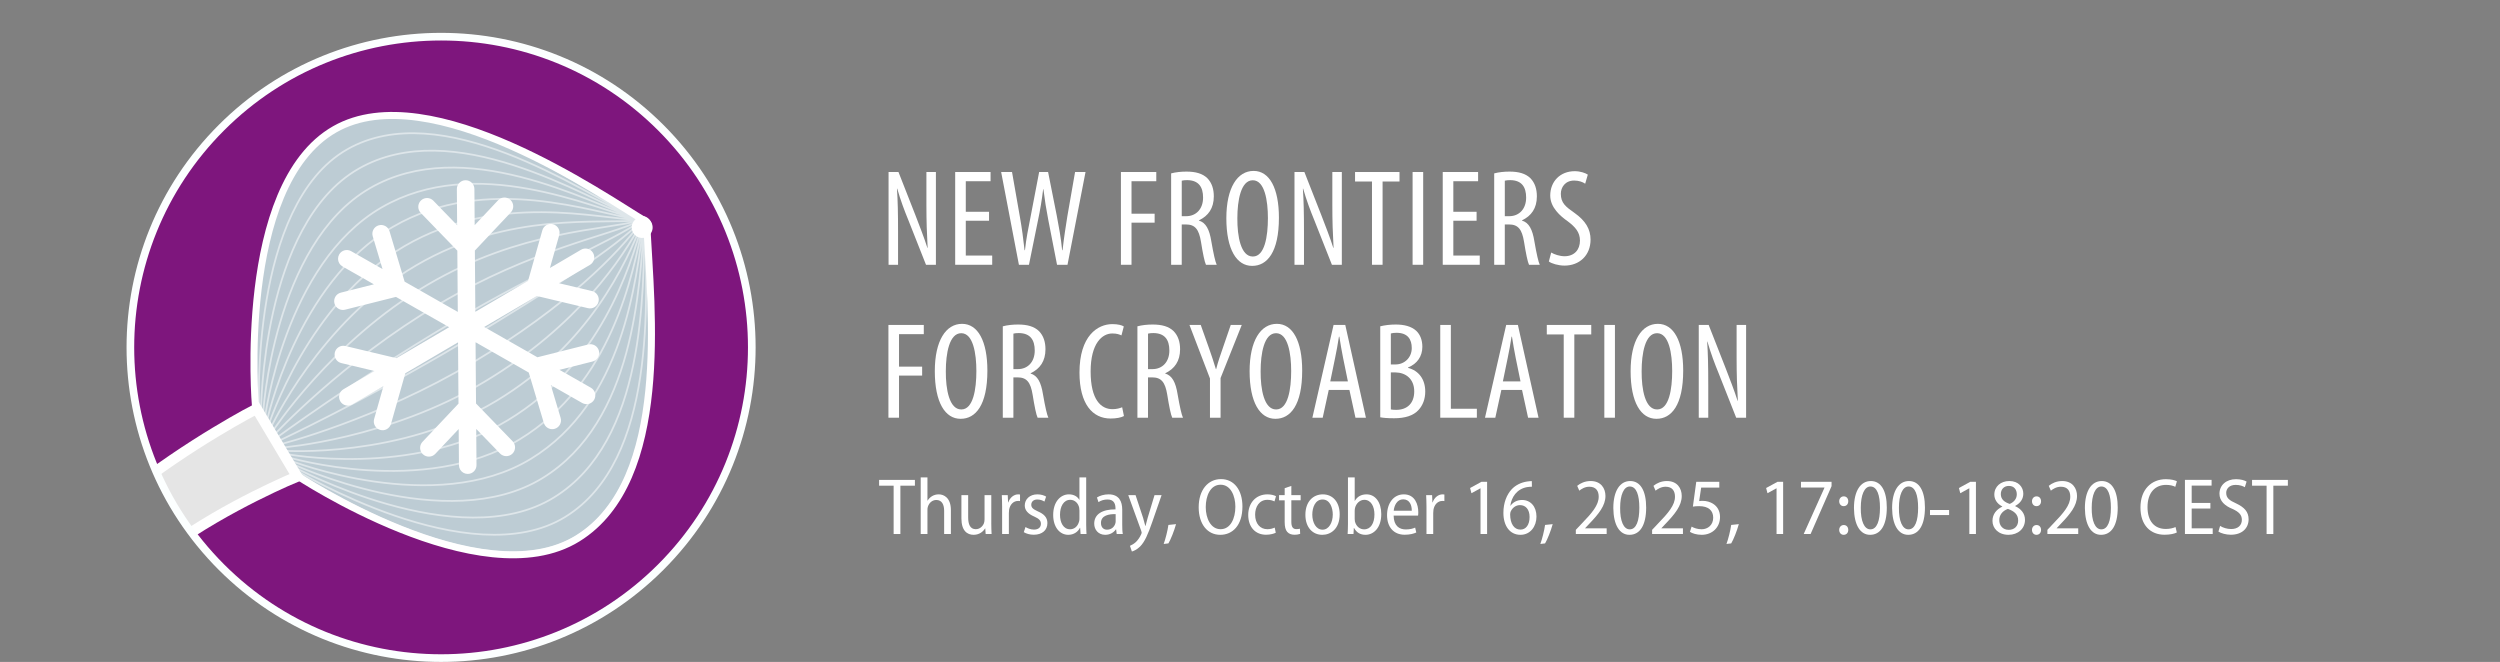 <?xml version="1.0" encoding="UTF-8"?> <svg xmlns="http://www.w3.org/2000/svg" xmlns:xlink="http://www.w3.org/1999/xlink" id="b" viewBox="0 0 653.831 173.113"><rect x="0" y="0" width="653.831" height="173.113" fill="#808080" stroke="none"/><defs><clipPath id="d"><rect x="33.098" y="8.592" width="620.733" height="164.521" fill="none"></rect></clipPath><clipPath id="e"><rect x="33.098" y="8.592" width="620.733" height="164.521" fill="none"></rect></clipPath><clipPath id="f"><path d="M34.098,90.852c0,44.879,36.382,81.261,81.261,81.261s81.26-36.382,81.26-81.261S160.237,9.592,115.359,9.592,34.098,45.974,34.098,90.852" fill="none"></path></clipPath><clipPath id="g"><rect x="35.281" width="166.555" height="167.528" fill="none"></rect></clipPath><clipPath id="h"><rect x="33.098" y="8.592" width="620.733" height="164.521" fill="none"></rect></clipPath></defs><g id="c"><g clip-path="url(#d)"><path d="M233.716,127.022h-3.801v-1.512h9.364v1.512h-3.8v12.64h-1.764v-12.64Z" fill="#fff"></path><path d="M240.793,124.859h1.764v6.068h.042c.272-.462.692-.882,1.176-1.176.504-.294,1.07-.462,1.742-.462,1.323,0,3.171.882,3.171,4.115v6.257h-1.764v-6.068c0-1.532-.525-2.834-2.058-2.834-1.05,0-1.89.756-2.205,1.785-.084.23-.104.524-.104.84v6.277h-1.764v-14.803Z" fill="#fff"></path><path d="M259.251,136.89c0,1.07.042,1.974.084,2.771h-1.554l-.104-1.47h-.042c-.42.714-1.407,1.68-3.003,1.68-1.658,0-3.191-1.028-3.191-4.283v-6.089h1.764v5.795c0,1.826.504,3.107,1.995,3.107,1.154,0,1.89-.882,2.142-1.596.084-.273.146-.588.146-.945v-6.361h1.764v7.391Z" fill="#fff"></path><path d="M262.087,132.501c0-1.092-.042-2.12-.084-3.002h1.554l.084,1.89h.062c.42-1.26,1.47-2.1,2.604-2.1.189,0,.315.021.462.042v1.722c-.146-.042-.314-.042-.524-.042-1.218,0-2.1.966-2.331,2.289-.042.252-.062.566-.062.881v5.48h-1.764v-7.16Z" fill="#fff"></path><path d="M268.198,137.835c.483.314,1.365.672,2.205.672,1.218,0,1.826-.631,1.826-1.512,0-.84-.462-1.323-1.722-1.891-1.68-.713-2.498-1.68-2.498-2.896,0-1.639,1.302-2.919,3.296-2.919.966,0,1.764.272,2.289.588l-.441,1.302c-.398-.252-1.05-.546-1.868-.546-1.029,0-1.575.63-1.575,1.364,0,.799.504,1.176,1.722,1.743,1.575.672,2.499,1.575,2.499,3.065,0,1.869-1.386,3.045-3.569,3.045-1.008,0-1.974-.273-2.604-.672l.44-1.344Z" fill="#fff"></path><path d="M284.073,124.859v12.241c0,.84.042,1.89.084,2.562h-1.554l-.105-1.617h-.062c-.483,1.008-1.575,1.827-3.045,1.827-2.246,0-3.947-2.016-3.947-5.187,0-3.443,1.911-5.396,4.115-5.396,1.323,0,2.268.608,2.709,1.428h.042v-5.858h1.764ZM282.309,133.552c0-.231-.021-.525-.063-.756-.23-1.135-1.112-2.079-2.33-2.079-1.743,0-2.688,1.743-2.688,3.905,0,2.078.882,3.801,2.646,3.801,1.008,0,1.994-.672,2.352-2.079.062-.21.084-.462.084-.756v-2.036Z" fill="#fff"></path><path d="M293.501,137.268c0,.84.021,1.7.147,2.394h-1.596l-.147-1.218h-.062c-.525.776-1.491,1.428-2.793,1.428-1.826,0-2.876-1.364-2.876-2.919,0-2.477,2.12-3.758,5.563-3.736v-.252c0-.987-.272-2.352-2.1-2.331-.86,0-1.722.252-2.352.692l-.398-1.217c.714-.463,1.848-.819,3.044-.819,2.771,0,3.569,1.89,3.569,4.011v3.968ZM291.78,134.455c-1.658-.021-3.842.273-3.842,2.31,0,1.239.756,1.764,1.574,1.764,1.155,0,1.932-.735,2.184-1.638.063-.189.084-.398.084-.588v-1.848Z" fill="#fff"></path><path d="M296.989,129.499l1.974,5.963c.21.693.42,1.449.566,2.078h.063c.146-.608.356-1.385.566-2.12l1.785-5.921h1.848l-2.436,7.013c-1.113,3.212-1.974,5.207-3.191,6.425-.861.84-1.722,1.197-2.142,1.302l-.504-1.491c.462-.188,1.05-.524,1.574-1.008.462-.461.987-1.154,1.344-1.973.084-.211.147-.336.147-.463,0-.104-.042-.252-.105-.44l-3.401-9.364h1.911Z" fill="#fff"></path><path d="M304.338,142.265c.462-1.238,1.029-3.465,1.239-4.977l1.994-.209c-.482,1.764-1.406,4.072-1.994,5.039l-1.239.146Z" fill="#fff"></path><path d="M319.122,139.872c-3.339,0-5.627-2.792-5.627-7.202,0-4.535,2.436-7.369,5.837-7.369,3.422,0,5.605,2.855,5.605,7.16,0,4.976-2.604,7.411-5.795,7.411h-.021ZM319.226,138.402c2.583,0,3.863-2.793,3.863-5.879,0-2.75-1.176-5.753-3.863-5.753s-3.884,2.919-3.884,5.858c0,2.918,1.302,5.773,3.863,5.773h.021Z" fill="#fff"></path><path d="M333.653,139.326c-.441.23-1.365.525-2.541.525-2.792,0-4.661-1.995-4.661-5.187,0-3.065,1.953-5.375,5.039-5.375.924,0,1.785.231,2.226.483l-.398,1.364c-.378-.188-.987-.42-1.848-.42-2.121,0-3.213,1.806-3.213,3.884,0,2.352,1.323,3.801,3.191,3.801.861,0,1.449-.21,1.932-.42l.273,1.344Z" fill="#fff"></path><path d="M337.727,127.085v2.414h2.436v1.344h-2.436v5.648c0,1.28.399,1.889,1.302,1.889.42,0,.693-.041.945-.104l.062,1.344c-.336.126-.84.231-1.512.231-.776,0-1.448-.252-1.868-.735-.462-.524-.672-1.364-.672-2.624v-5.648h-1.47v-1.344h1.47v-1.826l1.742-.588Z" fill="#fff"></path><path d="M345.812,139.872c-2.478,0-4.409-1.89-4.409-5.228,0-3.507,2.058-5.354,4.557-5.354,2.582,0,4.409,1.974,4.409,5.228,0,3.822-2.373,5.354-4.535,5.354h-.021ZM345.896,138.528c1.659,0,2.667-1.868,2.667-3.968,0-1.68-.693-3.927-2.667-3.927-1.952,0-2.688,2.142-2.688,3.968,0,2.059.987,3.927,2.667,3.927h.021Z" fill="#fff"></path><path d="M352.533,124.859h1.764v6.131h.042c.608-1.092,1.658-1.7,3.065-1.7,2.246,0,3.842,2.016,3.842,5.165,0,3.653-2.058,5.417-4.115,5.417-1.364,0-2.352-.588-3.002-1.784h-.063l-.084,1.574h-1.532c.042-.672.084-1.722.084-2.562v-12.241ZM354.296,135.736c0,.23.021.461.062.65.357,1.365,1.344,2.058,2.415,2.058,1.742,0,2.688-1.638,2.688-3.905,0-2.058-.882-3.821-2.667-3.821-1.092,0-2.12.903-2.414,2.142-.042.21-.084.462-.084.734v2.143Z" fill="#fff"></path><path d="M364.481,134.853c.021,2.688,1.512,3.611,3.149,3.611,1.134,0,1.89-.209,2.478-.482l.294,1.281c-.608.293-1.658.588-3.023.588-2.918,0-4.619-2.037-4.619-5.123,0-3.129,1.701-5.438,4.389-5.438,2.939,0,3.779,2.688,3.779,4.683,0,.398-.021.672-.063.881h-6.383ZM369.226,133.573c.021-1.428-.546-2.981-2.246-2.981-1.638,0-2.352,1.658-2.478,2.981h4.724Z" fill="#fff"></path><path d="M373.07,132.501c0-1.092-.042-2.12-.084-3.002h1.554l.084,1.89h.063c.42-1.26,1.47-2.1,2.604-2.1.188,0,.314.021.462.042v1.722c-.147-.042-.315-.042-.525-.042-1.218,0-2.1.966-2.33,2.289-.042.252-.063.566-.063.881v5.48h-1.764v-7.16Z" fill="#fff"></path><path d="M387.203,127.714h-.042l-2.331,1.281-.356-1.365,2.96-1.616h1.491v13.647h-1.722v-11.947Z" fill="#fff"></path><path d="M400.642,127.294c-.357,0-.777.021-1.281.105-2.708.504-4.052,2.646-4.367,4.85h.063c.608-.84,1.638-1.49,3.002-1.49,2.226,0,3.779,1.701,3.779,4.346,0,2.52-1.554,4.767-4.199,4.767-2.75,0-4.451-2.31-4.451-5.731,0-2.667.882-4.767,2.142-6.152,1.029-1.113,2.499-1.826,4.053-2.058.524-.084.944-.104,1.238-.104l.021,1.469ZM397.661,138.507c1.386,0,2.372-1.197,2.372-3.297,0-1.974-1.008-3.107-2.52-3.107-.986,0-1.91.609-2.394,1.617-.084.188-.168.461-.168.818.021,2.414,1.008,3.969,2.688,3.969h.021Z" fill="#fff"></path><path d="M402.848,142.265c.462-1.238,1.028-3.465,1.238-4.977l1.995-.209c-.483,1.764-1.407,4.072-1.995,5.039l-1.238.146Z" fill="#fff"></path><path d="M412.129,139.662v-1.092l1.365-1.449c2.918-3.002,4.619-5.018,4.619-7.223,0-1.428-.651-2.604-2.457-2.604-1.176,0-2.078.609-2.624,1.029l-.546-1.26c.798-.672,2.036-1.26,3.506-1.26,2.729,0,3.885,1.932,3.885,3.905,0,2.54-1.764,4.703-4.283,7.327l-1.029,1.092v.043h5.627v1.49h-8.062Z" fill="#fff"></path><path d="M426.135,139.872c-2.52,0-4.157-2.499-4.199-6.991,0-4.578,1.785-7.076,4.409-7.076,2.688,0,4.179,2.582,4.179,6.929,0,4.724-1.68,7.139-4.367,7.139h-.021ZM426.241,138.444c1.7,0,2.498-2.226,2.498-5.647,0-3.318-.756-5.564-2.498-5.564-1.575,0-2.52,2.205-2.52,5.564-.042,3.464.902,5.647,2.498,5.647h.021Z" fill="#fff"></path><path d="M432.08,139.662v-1.092l1.364-1.449c2.919-3.002,4.619-5.018,4.619-7.223,0-1.428-.65-2.604-2.456-2.604-1.176,0-2.079.609-2.625,1.029l-.546-1.26c.798-.672,2.037-1.26,3.507-1.26,2.729,0,3.884,1.932,3.884,3.905,0,2.54-1.764,4.703-4.283,7.327l-1.028,1.092v.043h5.627v1.49h-8.062Z" fill="#fff"></path><path d="M449.655,127.526h-4.745l-.525,3.527c.252-.042.504-.063.924-.063.966,0,2.016.273,2.835.84.944.631,1.7,1.764,1.7,3.381,0,2.688-1.994,4.661-4.787,4.661-1.302,0-2.456-.356-3.086-.776l.44-1.365c.525.314,1.512.693,2.625.693,1.616,0,3.023-1.113,3.023-3.023,0-1.869-1.218-3.023-3.675-3.023-.692,0-1.218.041-1.638.125l.882-6.487h6.026v1.512Z" fill="#fff"></path><path d="M451.525,142.265c.462-1.238,1.029-3.465,1.239-4.977l1.994-.209c-.482,1.764-1.406,4.072-1.994,5.039l-1.239.146Z" fill="#fff"></path><path d="M464.627,127.714h-.042l-2.33,1.281-.357-1.365,2.961-1.616h1.49v13.647h-1.722v-11.947Z" fill="#fff"></path><path d="M479.012,126.014v1.134l-5.48,12.514h-1.806l5.438-12.115v-.041h-6.152v-1.491h8Z" fill="#fff"></path><path d="M482.163,132.376c-.672,0-1.154-.547-1.154-1.281s.504-1.281,1.196-1.281c.714,0,1.176.525,1.176,1.281,0,.734-.462,1.281-1.196,1.281h-.021ZM482.163,139.872c-.672,0-1.154-.546-1.154-1.28,0-.735.504-1.281,1.196-1.281.714,0,1.176.525,1.176,1.281,0,.734-.462,1.28-1.196,1.28h-.021Z" fill="#fff"></path><path d="M489.071,139.872c-2.52,0-4.157-2.499-4.199-6.991,0-4.578,1.785-7.076,4.409-7.076,2.688,0,4.179,2.582,4.179,6.929,0,4.724-1.68,7.139-4.367,7.139h-.021ZM489.176,138.444c1.7,0,2.498-2.226,2.498-5.647,0-3.318-.756-5.564-2.498-5.564-1.575,0-2.52,2.205-2.52,5.564-.042,3.464.902,5.647,2.498,5.647h.021Z" fill="#fff"></path><path d="M499.046,139.872c-2.52,0-4.157-2.499-4.199-6.991,0-4.578,1.784-7.076,4.409-7.076,2.688,0,4.178,2.582,4.178,6.929,0,4.724-1.68,7.139-4.367,7.139h-.021ZM499.151,138.444c1.701,0,2.499-2.226,2.499-5.647,0-3.318-.756-5.564-2.499-5.564-1.574,0-2.52,2.205-2.52,5.564-.042,3.464.903,5.647,2.499,5.647h.021Z" fill="#fff"></path><path d="M509.755,133.384v1.322h-4.997v-1.322h4.997Z" fill="#fff"></path><path d="M515.047,127.714h-.042l-2.33,1.281-.357-1.365,2.961-1.616h1.49v13.647h-1.722v-11.947Z" fill="#fff"></path><path d="M525.505,125.804c2.436,0,3.653,1.638,3.653,3.297,0,1.176-.567,2.393-2.121,3.212v.063c1.554.713,2.562,1.932,2.562,3.59,0,2.31-1.848,3.905-4.304,3.905-2.667,0-4.199-1.722-4.199-3.632,0-1.785,1.05-3.003,2.562-3.738l-.021-.062c-1.406-.714-2.058-1.91-2.058-3.086,0-2.143,1.722-3.549,3.905-3.549h.021ZM525.358,138.57c1.449,0,2.457-.945,2.457-2.436,0-1.638-1.071-2.457-2.688-3.045-1.428.525-2.247,1.617-2.247,2.898-.042,1.428.903,2.582,2.457,2.582h.021ZM525.379,127.085c-1.344,0-2.1.965-2.1,2.141,0,1.387.986,2.121,2.33,2.562,1.05-.441,1.848-1.303,1.848-2.499,0-1.134-.608-2.204-2.058-2.204h-.021Z" fill="#fff"></path><path d="M532.583,132.376c-.672,0-1.154-.547-1.154-1.281s.504-1.281,1.196-1.281c.714,0,1.176.525,1.176,1.281,0,.734-.462,1.281-1.196,1.281h-.021ZM532.583,139.872c-.672,0-1.154-.546-1.154-1.28,0-.735.504-1.281,1.196-1.281.714,0,1.176.525,1.176,1.281,0,.734-.462,1.28-1.196,1.28h-.021Z" fill="#fff"></path><path d="M535.459,139.662v-1.092l1.365-1.449c2.918-3.002,4.619-5.018,4.619-7.223,0-1.428-.651-2.604-2.457-2.604-1.176,0-2.078.609-2.624,1.029l-.546-1.26c.798-.672,2.036-1.26,3.506-1.26,2.729,0,3.885,1.932,3.885,3.905,0,2.54-1.764,4.703-4.283,7.327l-1.029,1.092v.043h5.627v1.49h-8.062Z" fill="#fff"></path><path d="M549.465,139.872c-2.52,0-4.157-2.499-4.199-6.991,0-4.578,1.785-7.076,4.409-7.076,2.688,0,4.179,2.582,4.179,6.929,0,4.724-1.68,7.139-4.367,7.139h-.021ZM549.571,138.444c1.7,0,2.498-2.226,2.498-5.647,0-3.318-.756-5.564-2.498-5.564-1.575,0-2.52,2.205-2.52,5.564-.042,3.464.902,5.647,2.498,5.647h.021Z" fill="#fff"></path><path d="M569.309,139.263c-.588.314-1.742.588-3.212.588-3.633,0-6.299-2.436-6.299-7.118,0-4.787,2.918-7.411,6.655-7.411,1.491,0,2.457.314,2.877.545l-.42,1.449c-.588-.294-1.365-.504-2.415-.504-2.771,0-4.85,1.932-4.85,5.816,0,3.736,1.868,5.711,4.787,5.711.986,0,1.932-.211,2.54-.504l.336,1.428Z" fill="#fff"></path><path d="M578.087,133.005h-4.892v5.166h5.501v1.49h-7.265v-14.151h6.971v1.491h-5.207v4.535h4.892v1.469Z" fill="#fff"></path><path d="M580.629,137.541c.714.463,1.806.819,2.897.819,1.764,0,2.793-.966,2.793-2.415,0-1.301-.777-2.078-2.436-2.834-1.974-.798-3.423-2.058-3.423-3.989,0-2.184,1.722-3.8,4.325-3.8,1.281,0,2.247.314,2.771.629l-.462,1.471c-.42-.252-1.26-.609-2.372-.609-1.785,0-2.499,1.113-2.499,2.078,0,1.344.819,1.975,2.604,2.771,2.184,1.029,3.255,2.227,3.255,4.158,0,2.246-1.617,4.031-4.661,4.031-1.239,0-2.583-.379-3.233-.819l.44-1.491Z" fill="#fff"></path><path d="M592.789,127.022h-3.801v-1.512h9.364v1.512h-3.8v12.64h-1.764v-12.64Z" fill="#fff"></path><path d="M232.387,69.248v-24.261h2.592l4.464,11.374c1.008,2.628,2.268,5.832,3.096,8.459h.071c-.216-3.815-.324-6.947-.324-11.158v-8.675h2.484v24.261h-2.592l-4.607-11.662c-1.008-2.448-2.052-5.22-2.916-8.243h-.071c.216,3.239.287,6.335.287,11.519v8.387h-2.483Z" fill="#fff"></path><path d="M258.667,57.729h-6.084v9.106h6.911v2.412h-9.683v-24.261h9.251v2.411h-6.479v7.991h6.084v2.34Z" fill="#fff"></path><path d="M266.478,69.248l-4.644-24.261h2.844l2.052,11.698c.54,3.06.9,5.76,1.225,8.747h.107c.324-3.06.864-5.688,1.476-8.783l2.232-11.662h2.339l2.269,11.41c.54,2.88,1.079,5.651,1.403,9.035h.108c.396-3.491.827-6.155,1.26-8.891l2.016-11.555h2.735l-4.715,24.261h-2.736l-2.304-11.807c-.504-2.556-.936-5.291-1.26-7.955h-.071c-.324,2.736-.757,5.363-1.332,8.063l-2.376,11.698h-2.628Z" fill="#fff"></path><path d="M293.155,44.987h9.251v2.411h-6.479v8.495h6.047v2.34h-6.047v11.015h-2.771v-24.261Z" fill="#fff"></path><path d="M306.293,45.346c1.188-.323,2.628-.468,3.996-.468,2.411,0,4.211.504,5.471,1.728,1.188,1.225,1.692,2.844,1.692,4.752,0,3.096-1.44,5.111-3.888,6.263v.072c1.8.54,2.735,2.268,3.239,5.436.576,3.312,1.044,5.363,1.404,6.119h-2.808c-.36-.72-.828-3.023-1.296-5.976-.54-3.348-1.584-4.571-3.96-4.571h-1.08v10.547h-2.771v-23.901ZM309.065,56.541h1.152c2.664,0,4.428-1.944,4.428-4.859,0-2.772-1.152-4.536-4.14-4.572-.54,0-1.08.036-1.44.145v9.287Z" fill="#fff"></path><path d="M327.46,69.536c-4.031,0-6.73-4.283-6.73-12.454,0-8.027,2.915-12.383,7.127-12.383,4.14,0,6.623,4.499,6.623,12.238,0,9.071-3.096,12.599-6.983,12.599h-.036ZM327.677,67.087c3.096,0,3.923-5.291,3.923-10.042,0-4.536-.827-9.899-3.959-9.899s-4.032,5.328-4.032,9.936c-.035,4.715.9,10.006,4.032,10.006h.036Z" fill="#fff"></path><path d="M338.55,69.248v-24.261h2.592l4.463,11.374c1.008,2.628,2.268,5.832,3.096,8.459h.072c-.216-3.815-.324-6.947-.324-11.158v-8.675h2.483v24.261h-2.592l-4.607-11.662c-1.008-2.448-2.052-5.22-2.915-8.243h-.072c.216,3.239.288,6.335.288,11.519v8.387h-2.483Z" fill="#fff"></path><path d="M358.817,47.47h-4.428v-2.483h11.627v2.483h-4.428v21.777h-2.771v-21.777Z" fill="#fff"></path><path d="M372.209,44.987v24.261h-2.771v-24.261h2.771Z" fill="#fff"></path><path d="M386.176,57.729h-6.084v9.106h6.911v2.412h-9.683v-24.261h9.251v2.411h-6.479v7.991h6.084v2.34Z" fill="#fff"></path><path d="M390.785,45.346c1.188-.323,2.628-.468,3.995-.468,2.412,0,4.212.504,5.472,1.728,1.188,1.225,1.691,2.844,1.691,4.752,0,3.096-1.439,5.111-3.888,6.263v.072c1.8.54,2.736,2.268,3.24,5.436.575,3.312,1.044,5.363,1.403,6.119h-2.808c-.359-.72-.828-3.023-1.296-5.976-.54-3.348-1.584-4.571-3.959-4.571h-1.08v10.547h-2.771v-23.901ZM393.556,56.541h1.151c2.664,0,4.428-1.944,4.428-4.859,0-2.772-1.151-4.536-4.14-4.572-.54,0-1.079.036-1.439.145v9.287Z" fill="#fff"></path><path d="M405.688,66.044c.828.504,2.269.972,3.492.972,2.52,0,4.031-1.656,4.031-4.104,0-2.232-1.296-3.6-3.203-5.04-1.908-1.331-4.572-3.6-4.572-6.73,0-3.672,2.592-6.371,6.407-6.371,1.512,0,2.844.504,3.42.899l-.684,2.376c-.612-.432-1.62-.828-2.88-.828-2.376,0-3.491,1.8-3.491,3.456,0,2.411,1.26,3.383,3.563,5.003,2.915,2.052,4.211,4.283,4.211,6.983,0,4.175-2.951,6.803-6.803,6.803-1.656,0-3.42-.54-4.104-1.08l.611-2.339Z" fill="#fff"></path><path d="M232.351,84.983h9.251v2.411h-6.479v8.495h6.048v2.34h-6.048v11.015h-2.771v-24.261Z" fill="#fff"></path><path d="M251.214,109.532c-4.031,0-6.731-4.283-6.731-12.454,0-8.027,2.916-12.383,7.127-12.383,4.14,0,6.624,4.499,6.624,12.238,0,9.071-3.096,12.599-6.983,12.599h-.036ZM251.43,107.083c3.096,0,3.924-5.291,3.924-10.042,0-4.536-.828-9.899-3.96-9.899s-4.031,5.328-4.031,9.936c-.036,4.715.899,10.006,4.031,10.006h.036Z" fill="#fff"></path><path d="M262.267,85.342c1.188-.323,2.628-.468,3.995-.468,2.412,0,4.212.504,5.472,1.728,1.188,1.225,1.691,2.844,1.691,4.752,0,3.096-1.439,5.111-3.888,6.263v.072c1.8.54,2.736,2.268,3.24,5.436.575,3.312,1.044,5.363,1.403,6.119h-2.808c-.359-.72-.828-3.023-1.296-5.976-.54-3.348-1.584-4.571-3.959-4.571h-1.08v10.547h-2.771v-23.901ZM265.039,96.538h1.151c2.664,0,4.428-1.944,4.428-4.859,0-2.772-1.151-4.536-4.14-4.572-.54,0-1.079.036-1.439.145v9.287Z" fill="#fff"></path><path d="M293.945,108.812c-.756.396-1.979.647-3.491.647-4.716,0-8.135-3.779-8.135-12.022,0-9.61,4.751-12.67,8.603-12.67,1.44,0,2.52.287,2.987.611l-.611,2.34c-.576-.252-1.152-.504-2.412-.504-2.592,0-5.651,2.52-5.651,9.935,0,7.451,2.736,9.863,5.724,9.863,1.044,0,1.943-.252,2.52-.504l.468,2.304Z" fill="#fff"></path><path d="M297.474,85.342c1.188-.323,2.628-.468,3.995-.468,2.412,0,4.212.504,5.472,1.728,1.188,1.225,1.691,2.844,1.691,4.752,0,3.096-1.439,5.111-3.888,6.263v.072c1.8.54,2.736,2.268,3.24,5.436.575,3.312,1.044,5.363,1.403,6.119h-2.808c-.359-.72-.828-3.023-1.296-5.976-.54-3.348-1.584-4.571-3.959-4.571h-1.08v10.547h-2.771v-23.901ZM300.246,96.538h1.151c2.664,0,4.428-1.944,4.428-4.859,0-2.772-1.151-4.536-4.14-4.572-.54,0-1.079.036-1.439.145v9.287Z" fill="#fff"></path><path d="M316.446,109.244v-10.259l-5.364-14.002h2.952l2.16,6.083c.575,1.691,1.26,3.6,1.799,5.472h.072c.468-1.872,1.116-3.708,1.764-5.58l2.052-5.975h2.88l-5.543,13.894v10.367h-2.771Z" fill="#fff"></path><path d="M333.545,109.532c-4.031,0-6.731-4.283-6.731-12.454,0-8.027,2.916-12.383,7.127-12.383,4.14,0,6.624,4.499,6.624,12.238,0,9.071-3.096,12.599-6.983,12.599h-.036ZM333.761,107.083c3.096,0,3.924-5.291,3.924-10.042,0-4.536-.828-9.899-3.96-9.899s-4.031,5.328-4.031,9.936c-.036,4.715.899,10.006,4.031,10.006h.036Z" fill="#fff"></path><path d="M347.513,101.972l-1.583,7.271h-2.7l5.543-24.261h3.061l5.398,24.261h-2.735l-1.584-7.271h-5.399ZM352.517,99.741l-1.26-6.155c-.36-1.728-.685-3.743-.972-5.543h-.108c-.288,1.836-.647,3.924-1.008,5.579l-1.26,6.119h4.607Z" fill="#fff"></path><path d="M360.978,85.342c1.151-.288,2.52-.468,4.067-.468,2.195,0,4.067.468,5.363,1.656,1.044,1.008,1.584,2.447,1.584,4.175,0,2.484-1.368,4.464-3.744,5.399v.108c2.808.72,4.5,2.987,4.5,6.191,0,1.979-.648,3.6-1.728,4.787-1.368,1.548-3.636,2.195-6.407,2.195-1.8,0-2.88-.107-3.636-.252v-23.793ZM363.75,95.313h1.26c2.268,0,4.212-1.764,4.212-4.283,0-2.268-1.044-3.995-3.996-3.995-.647,0-1.151.071-1.476.18v8.099ZM363.75,107.083c.324.072.792.108,1.403.108,2.844,0,4.716-1.691,4.716-4.823,0-3.348-2.304-4.932-4.896-4.968h-1.224v9.683Z" fill="#fff"></path><path d="M376.673,84.983h2.771v21.921h6.803v2.34h-9.574v-24.261Z" fill="#fff"></path><path d="M392.657,101.972l-1.584,7.271h-2.699l5.543-24.261h3.06l5.399,24.261h-2.735l-1.584-7.271h-5.399ZM397.66,99.741l-1.26-6.155c-.359-1.728-.684-3.743-.972-5.543h-.107c-.288,1.836-.648,3.924-1.009,5.579l-1.26,6.119h4.607Z" fill="#fff"></path><path d="M408.964,87.466h-4.428v-2.483h11.627v2.483h-4.428v21.777h-2.771v-21.777Z" fill="#fff"></path><path d="M422.356,84.983v24.261h-2.771v-24.261h2.771Z" fill="#fff"></path><path d="M433.191,109.532c-4.031,0-6.73-4.283-6.73-12.454,0-8.027,2.915-12.383,7.127-12.383,4.14,0,6.623,4.499,6.623,12.238,0,9.071-3.096,12.599-6.983,12.599h-.036ZM433.408,107.083c3.096,0,3.923-5.291,3.923-10.042,0-4.536-.827-9.899-3.959-9.899s-4.032,5.328-4.032,9.936c-.035,4.715.9,10.006,4.032,10.006h.036Z" fill="#fff"></path><path d="M444.28,109.244v-24.261h2.592l4.464,11.374c1.008,2.628,2.268,5.832,3.096,8.459h.071c-.216-3.815-.324-6.947-.324-11.158v-8.675h2.484v24.261h-2.592l-4.607-11.662c-1.008-2.448-2.052-5.22-2.916-8.243h-.071c.216,3.239.287,6.335.287,11.519v8.387h-2.483Z" fill="#fff"></path><g clip-path="url(#e)"><path d="M115.359,172.113c44.879,0,81.261-36.382,81.261-81.26S160.238,9.592,115.359,9.592,34.099,45.974,34.099,90.853s36.381,81.26,81.26,81.26" fill="#7e167d"></path></g><g clip-path="url(#f)"><path d="M169.913,58.443c.421,1.187-.199,2.49-1.383,2.909-1.184.42-2.485-.203-2.905-1.39-.421-1.188.198-2.491,1.382-2.91,1.185-.419,2.485.204,2.906,1.391" fill="#fff"></path><path d="M169.913,58.443c.421,1.187-.199,2.49-1.383,2.909-1.184.42-2.485-.203-2.905-1.39-.421-1.188.198-2.491,1.382-2.91,1.185-.419,2.485.204,2.906,1.391Z" fill="none" stroke="#fff" stroke-linecap="round" stroke-miterlimit="10" stroke-width=".933"></path><path d="M168.35,58.117c-10.454-6.28-55.914-37.947-80.556-23.926-25.519,14.521-20.534,72.051-20.534,72.051l10.576,17.731s48.074,31.918,73.025,16.44c24.093-14.946,18.942-59.986,17.876-80.893" fill="#bdccd4"></path><path d="M168.35,58.117c-10.454-6.28-55.914-37.947-80.556-23.926-25.519,14.521-20.534,72.051-20.534,72.051l10.576,17.731s48.074,31.918,73.025,16.44c24.093-14.946,18.942-59.986,17.876-80.893" fill="none" stroke="#fff" stroke-miterlimit="10" stroke-width="2.735"></path><path d="M168.35,58.117c-10.454-6.28-55.914-37.947-80.556-23.926-25.519,14.521-20.534,72.051-20.534,72.051l10.576,17.731s48.074,31.918,73.025,16.44c24.093-14.946,18.942-59.986,17.876-80.893" fill="#bdccd4"></path><path d="M168.35,58.117c-10.454-6.28-55.914-37.947-80.556-23.926-25.519,14.521-20.534,72.051-20.534,72.051l10.576,17.731s48.074,31.918,73.025,16.44c24.093-14.946,18.942-59.986,17.876-80.893" fill="none" stroke="#fff" stroke-miterlimit="10" stroke-width=".933"></path><g opacity=".5"><g clip-path="url(#g)"><path d="M77.829,123.797s48.074,31.918,73.025,16.44c24.093-14.946,19.102-60.854,17.962-81.735M77.325,122.953s45.548,27.659,70.526,12.226c24.119-14.902,21.207-57.269,20.853-76.742M76.821,122.108s43.021,23.4,68.026,8.013c24.146-14.858,23.313-53.685,23.746-71.749M76.318,121.264s40.494,19.14,65.526,3.799c24.172-14.814,25.418-50.1,26.637-66.756M75.814,120.42s37.968,14.88,63.027-.416c24.198-14.77,27.523-46.515,29.528-61.762M75.311,119.575s35.441,10.621,60.527-4.629c24.224-14.726,29.628-42.93,32.419-56.77M74.807,118.731s32.914,6.362,58.028-8.843c24.25-14.682,31.733-39.345,35.31-51.777M74.303,117.887s30.388,2.102,55.529-13.057c24.276-14.638,33.838-35.761,38.201-46.784M73.8,117.042s27.861-2.157,53.028-17.27c24.303-14.594,35.944-32.176,41.093-41.791M73.296,116.198s25.335-6.417,50.529-21.484c24.329-14.55,38.049-28.591,43.984-36.798M72.793,115.354s22.807-10.676,48.029-25.699c24.355-14.506,40.154-25.006,46.875-31.804M72.289,114.509s20.281-14.935,45.53-29.912c24.381-14.462,42.259-21.421,49.766-26.811M71.785,113.665s17.755-19.195,43.031-34.126c24.407-14.418,44.364-17.836,52.658-21.819M71.282,112.821s15.228-23.455,40.531-38.34c24.433-14.374,46.469-14.252,55.549-16.826M70.778,111.976s12.702-27.714,38.031-42.553c24.46-14.33,48.575-10.667,58.441-11.833M70.275,111.132s10.174-31.973,35.531-46.768c24.485-14.285,50.68-7.082,61.332-6.839M69.771,110.288s7.648-36.233,33.032-50.982c24.511-14.241,52.785-3.497,64.223-1.846M69.267,109.443s5.122-40.492,30.533-55.195c24.537-14.198,54.89.088,67.114,3.147M68.764,108.599s2.595-44.752,28.033-59.409c24.563-14.154,56.995,3.672,70.005,8.14M68.26,107.755s.069-49.011,25.533-63.623c24.59-14.11,59.101,7.257,72.897,13.133M67.757,106.91s-2.459-53.27,23.033-67.837c24.616-14.065,61.206,10.843,75.788,18.126M67.253,106.066s-4.985-57.53,20.534-72.051c24.642-14.021,63.311,14.427,78.679,23.119" fill="none" stroke="#fff" stroke-miterlimit="10" stroke-width=".467"></path></g></g><path d="M15.283,168.872c2.359-1.064,15.306-15.853,29.141-25.857,15.178-10.976,33.268-18.382,33.268-18.382l-10.576-17.731s-17.589,9.034-34.377,22.428c-12.427,9.915-30.722,28.474-30.722,28.474l13.266,11.068Z" fill="#e5e5e5"></path><path d="M15.283,168.872c2.359-1.064,15.306-15.853,29.141-25.857,15.178-10.976,33.268-18.382,33.268-18.382l-10.576-17.731s-17.589,9.034-34.377,22.428c-12.427,9.915-30.722,28.474-30.722,28.474l13.266,11.068Z" fill="none" stroke="#fff" stroke-miterlimit="10" stroke-width="2.735"></path><path d="M170.092,58.726c.421,1.187-.199,2.49-1.383,2.909-1.184.42-2.485-.203-2.905-1.39-.421-1.188.198-2.491,1.382-2.91,1.185-.419,2.485.204,2.906,1.391" fill="#fff"></path><path d="M170.092,58.726c.421,1.187-.199,2.49-1.383,2.909-1.184.42-2.485-.203-2.905-1.39-.421-1.188.198-2.491,1.382-2.91,1.185-.419,2.485.204,2.906,1.391Z" fill="none" stroke="#fff" stroke-linecap="round" stroke-miterlimit="10" stroke-width=".933"></path><path d="M133.89,115.565l-9.628-9.94-.126-16.522,14.345,8.173,3.971,13.261c.048.163.115.315.197.455.47.801,1.44,1.21,2.367.932,1.09-.325,1.708-1.475,1.381-2.567l-2.733-9.129,8.72,4.967c.989.564,2.246.218,2.808-.772.561-.991.214-2.25-.776-2.814l-8.72-4.968,9.22-2.319c1.103-.278,1.771-1.399,1.493-2.504-.279-1.105-1.399-1.776-2.501-1.499l-13.394,3.37-14.346-8.172,14.219-8.35,13.444,3.204c1.107.263,2.217-.422,2.478-1.53.262-1.109-.423-2.221-1.53-2.485l-9.255-2.205,8.643-5.076c.98-.575,1.308-1.839.732-2.823-.576-.983-1.838-1.313-2.819-.737l-8.643,5.075,2.593-9.163c.31-1.095-.326-2.237-1.42-2.549-1.095-.313-2.233.322-2.543,1.418l-3.767,13.31-14.219,8.35-.126-16.522,9.474-10.059c.78-.828.741-2.134-.087-2.916-.828-.783-2.131-.746-2.911.082l-6.522,6.924-.077-10.043c-.009-1.139-.938-2.057-2.075-2.05-1.138.007-2.053.937-2.044,2.076l.077,10.043-6.627-6.843c-.793-.818-2.097-.839-2.913-.046-.694.675-.811,1.722-.341,2.524.082.14.182.272.299.394l9.628,9.94.126,16.522-14.345-8.172-3.97-13.263c-.327-1.091-1.475-1.713-2.565-1.387-1.089.326-1.708,1.476-1.381,2.568l2.734,9.129-8.721-4.968c-.989-.563-2.246-.217-2.807.773-.376.664-.344,1.45.016,2.065.177.302.434.563.759.749l8.72,4.968-9.22,2.319c-1.103.278-1.771,1.399-1.493,2.504.05.195.125.376.222.541.452.771,1.372,1.186,2.28.958l13.394-3.37,14.345,8.172-14.219,8.35-13.444-3.204c-1.107-.263-2.216.421-2.478,1.53-.127.538-.031,1.077.228,1.52.275.469.733.829,1.303.965l9.255,2.205-8.643,5.075c-.981.576-1.309,1.84-.733,2.824.577.983,1.839,1.313,2.819.737l8.643-5.075-2.593,9.162c-.159.564-.068,1.14.206,1.609.26.442.683.79,1.214.941,1.095.313,2.233-.323,2.544-1.419l3.766-13.31,14.219-8.349.127,16.522-9.474,10.058c-.643.683-.73,1.689-.278,2.46.097.165.218.319.364.457.828.783,2.131.746,2.911-.082l6.522-6.924.077,10.042c.003.376.106.727.283,1.029.36.615,1.03,1.027,1.793,1.022,1.137-.007,2.052-.937,2.043-2.076l-.077-10.043,6.628,6.843c.792.818,2.096.839,2.912.046.816-.793.835-2.1.042-2.918" fill="#fff"></path><path d="M133.89,115.565l-9.628-9.94-.126-16.522,14.345,8.173,3.971,13.261c.048.163.115.315.197.455.47.801,1.44,1.21,2.367.932,1.09-.325,1.708-1.475,1.381-2.567l-2.733-9.129,8.72,4.967c.989.564,2.246.218,2.808-.772.561-.991.214-2.25-.776-2.814l-8.72-4.968,9.22-2.319c1.103-.278,1.771-1.399,1.493-2.504-.279-1.105-1.399-1.776-2.501-1.499l-13.394,3.37-14.346-8.172,14.219-8.35,13.444,3.204c1.107.263,2.217-.422,2.478-1.53.262-1.109-.423-2.221-1.53-2.485l-9.255-2.205,8.643-5.076c.98-.575,1.308-1.839.732-2.823-.576-.983-1.838-1.313-2.819-.737l-8.643,5.075,2.593-9.163c.31-1.095-.326-2.237-1.42-2.549-1.095-.313-2.233.322-2.543,1.418l-3.767,13.31-14.219,8.35-.126-16.522,9.474-10.059c.78-.828.741-2.134-.087-2.916-.828-.783-2.131-.746-2.911.082l-6.522,6.924-.077-10.043c-.009-1.139-.938-2.057-2.075-2.05-1.138.007-2.053.937-2.044,2.076l.077,10.043-6.627-6.843c-.793-.818-2.097-.839-2.913-.046-.694.675-.811,1.722-.341,2.524.082.14.182.272.299.394l9.628,9.94.126,16.522-14.345-8.172-3.97-13.263c-.327-1.091-1.475-1.713-2.565-1.387-1.089.326-1.708,1.476-1.381,2.568l2.734,9.129-8.721-4.968c-.989-.563-2.246-.217-2.807.773-.376.664-.344,1.45.016,2.065.177.302.434.563.759.749l8.72,4.968-9.22,2.319c-1.103.278-1.771,1.399-1.493,2.504.05.195.125.376.222.541.452.771,1.372,1.186,2.28.958l13.394-3.37,14.345,8.172-14.219,8.35-13.444-3.204c-1.107-.263-2.216.421-2.478,1.53-.127.538-.031,1.077.228,1.52.275.469.733.829,1.303.965l9.255,2.205-8.643,5.075c-.981.576-1.309,1.84-.733,2.824.577.983,1.839,1.313,2.819.737l8.643-5.075-2.593,9.162c-.159.564-.068,1.14.206,1.609.26.442.683.79,1.214.941,1.095.313,2.233-.323,2.544-1.419l3.766-13.31,14.219-8.349.127,16.522-9.474,10.058c-.643.683-.73,1.689-.278,2.46.097.165.218.319.364.457.828.783,2.131.746,2.911-.082l6.522-6.924.077,10.042c.003.376.106.727.283,1.029.36.615,1.03,1.027,1.793,1.022,1.137-.007,2.052-.937,2.043-2.076l-.077-10.043,6.628,6.843c.792.818,2.096.839,2.912.046.816-.793.835-2.1.042-2.918Z" fill="none" stroke="#fff" stroke-miterlimit="10" stroke-width=".467"></path></g><g clip-path="url(#h)"><circle cx="115.359" cy="90.853" r="81.261" transform="translate(-30.455 108.181) rotate(-45)" fill="none" stroke="#fcffff" stroke-width="2"></circle></g></g></g></svg> 
